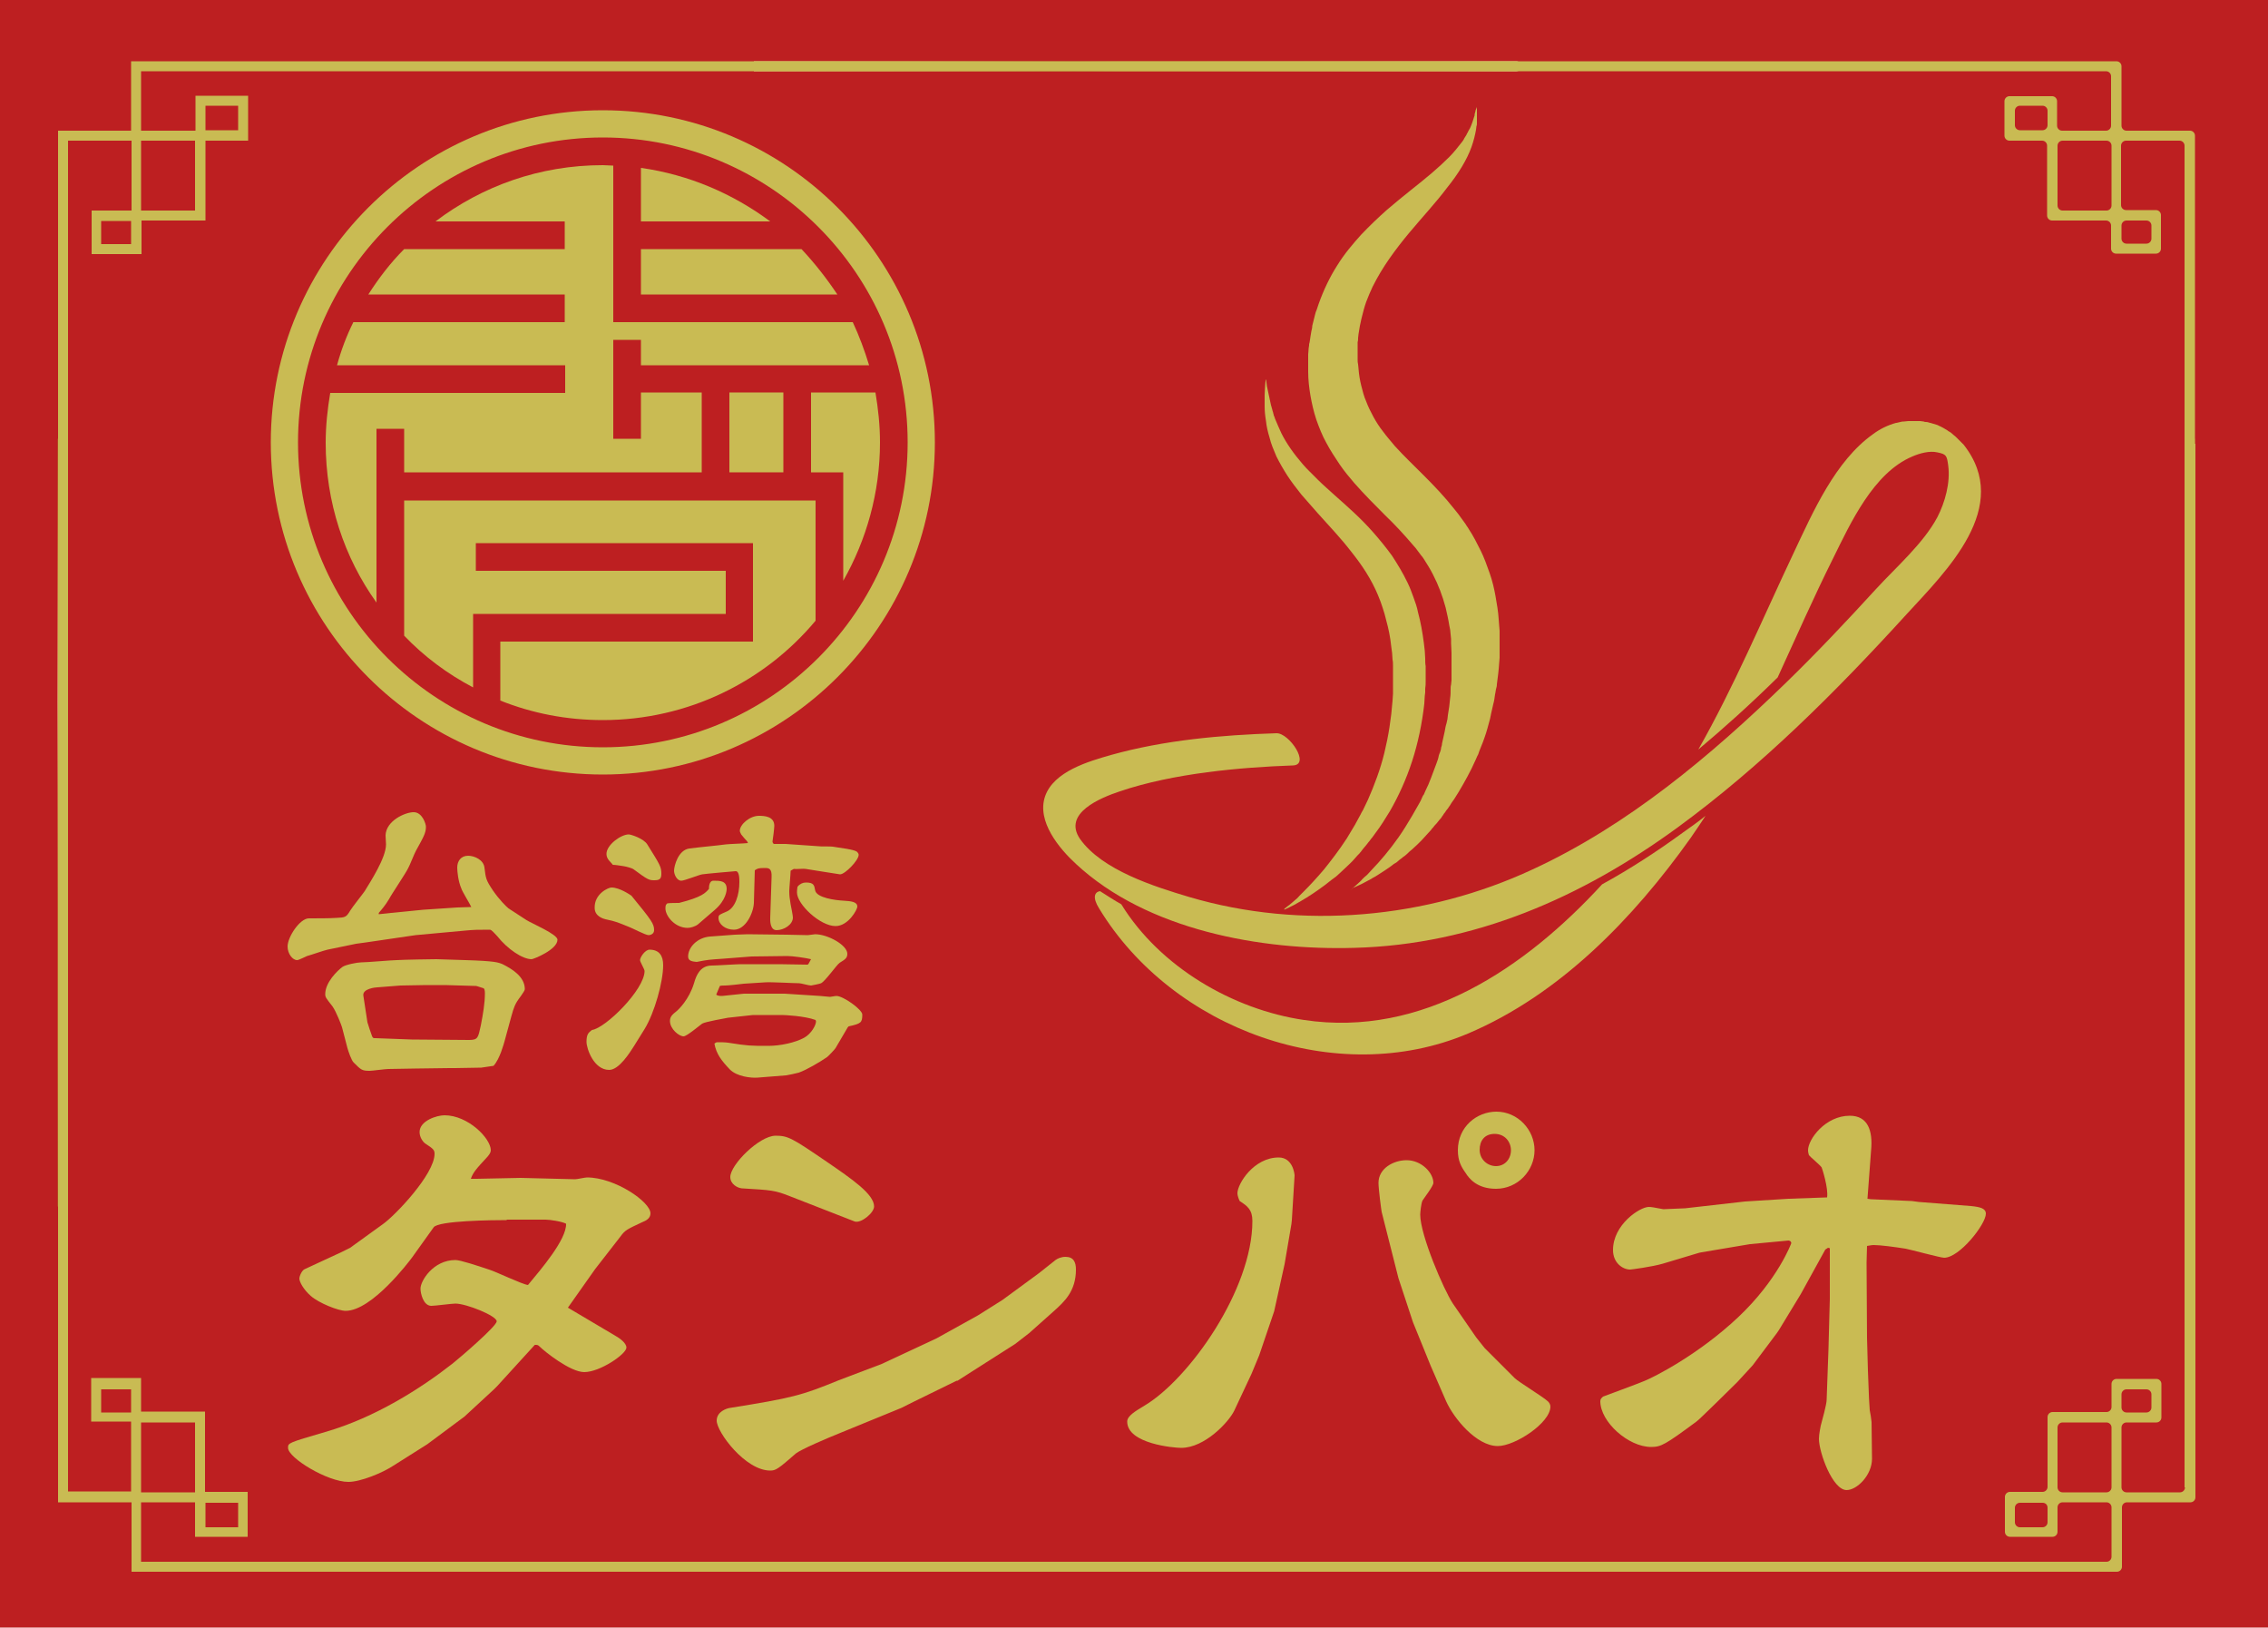<?xml version="1.0" encoding="utf-8"?>
<!-- Generator: Adobe Illustrator 22.1.0, SVG Export Plug-In . SVG Version: 6.00 Build 0)  -->
<svg version="1.1" id="レイヤー_1" xmlns="http://www.w3.org/2000/svg" xmlns:xlink="http://www.w3.org/1999/xlink" x="0px"
	 y="0px" viewBox="0 0 500 358.7" style="enable-background:new 0 0 500 358.7;" xml:space="preserve">
<style type="text/css">
	.st0{fill:#BD1F21;}
	.st1{clip-path:url(#SVGID_2_);fill:#C9BB53;}
	.st2{clip-path:url(#SVGID_4_);fill:url(#SVGID_5_);}
	.st3{clip-path:url(#SVGID_7_);fill:url(#SVGID_8_);}
	.st4{clip-path:url(#SVGID_10_);fill:url(#SVGID_11_);}
	.st5{clip-path:url(#SVGID_13_);fill:url(#SVGID_14_);}
	.st6{clip-path:url(#SVGID_16_);fill:#C9BB53;}
</style>
<rect class="st0" width="500" height="358.7"/>
<g>
	<defs>
		<rect id="SVGID_1_" width="500" height="358.7"/>
	</defs>
	<clipPath id="SVGID_2_">
		<use xlink:href="#SVGID_1_"  style="overflow:visible;"/>
	</clipPath>
	<path class="st1" d="M83.4,201.5l2.8-0.3l7.1-0.7l7.5-0.5l3.1-0.1c-0.3-0.7-2-3.4-2.2-4.1c-0.7-1.6-0.9-3.8-0.9-4.6
		c0-1.4,0.8-2.6,2.4-2.6c1.4,0,3.4,0.9,3.6,2.6c0.3,2.4,0.3,2.7,1.9,5.1c1.4,2,2.8,3.4,3.4,3.9l4,2.6c1.1,0.7,6.8,3.1,6.8,4.3
		c0,2.2-5.3,4.3-5.7,4.3c-2,0-5.3-2.2-7.6-5.1c-0.5-0.5-1.2-1.4-1.6-1.4c-2.8,0-3.4,0-5.5,0.2l-10.9,1l-10.9,1.6l-2.2,0.3l-6.3,1.3
		c-0.9,0.2-3.4,1.1-4.5,1.4c-0.3,0.1-1.8,0.9-2.2,0.9c-1,0-2.1-1.4-2.1-3c0-2.1,2.7-6.2,4.7-6.2c2,0,4.5,0,6-0.1
		c2-0.1,2.2-0.1,3.1-1.6c0.4-0.7,2.8-3.7,3.2-4.3c1.2-2,4.7-7.3,4.7-10.3c0-0.1-0.1-1.7-0.1-2c0.1-3.2,4.3-5.1,6.2-5.1
		c1.9,0,2.7,2.6,2.7,3.2c0,1.4-0.5,2.2-2.2,5.3c-0.3,0.5-1.4,3.3-1.7,3.8c-0.5,1.1-3.7,5.8-4.2,6.8c-0.9,1.5-1.7,2.4-2.3,3.1V201.5z
		 M106.1,235.3l-5.8,0.1h-1.2l-7.6,0.1l-5.9,0.1c-0.7,0-3.5,0.4-4.1,0.4c-1.7,0-1.9-0.2-3.5-1.8c-0.5-0.4-1.2-2.5-1.4-3.2l-1.2-4.6
		c-0.1-0.4-1.3-3.5-2.1-4.6c-1.4-1.8-1.6-2-1.6-2.7c0-2.6,2.7-5.2,3.8-6c0.7-0.5,3.3-1,4.1-1c1.3,0,6.8-0.5,7.9-0.5
		c1.4-0.1,8-0.2,8.7-0.2l6.4,0.2c6.6,0.2,7.2,0.5,8.2,0.9c2.2,1.1,4.9,2.8,4.9,5.5c0,0.5-1.5,2.3-1.7,2.7c-0.3,0.5-0.7,1.1-1.3,3.4
		l-1.5,5.5c-0.1,0.3-1,3.8-2.4,5.3L106.1,235.3z M103.4,229.2c2,0,2-0.5,2.6-3.2c0.5-2.6,0.9-4.9,0.9-7.1c0-0.6-0.1-1-0.3-1.1
		c-1.2-0.4-1.3-0.4-1.6-0.5l-6.9-0.2h-4.1l-5.7,0.1l-5.1,0.4c-0.4,0-3.3,0.3-3.1,1.8l0.9,5.9c0,0.1,0.9,2.8,1,3
		c0.2,0.5,0.3,0.5,0.7,0.5l8.1,0.3L103.4,229.2z"/>
	<path class="st1" d="M139.8,230.5c-0.9,1.4-3.3,5.3-5.5,5.3c-3.4,0-5-4.7-5-6.2c0-1.6,0.4-2,1.2-2.6c3-0.4,11.6-8.9,11.6-13
		c0-0.4-1-2-1-2.4c0-0.6,1.1-2.3,2.1-2.3c2.1,0,3,1.3,3,3.4c0,3.7-1.9,10.5-4.1,14.1L139.8,230.5z M134.8,195.6
		c1.8,0,4.1,1.6,4.4,1.8c4.5,5.5,5,6.2,5,7.6c0,0.9-0.9,1.1-1.2,1.1c-0.7,0-3.7-1.6-4.3-1.8c-2.5-1-2.8-1.2-5.2-1.7
		c-0.4-0.1-2.4-0.6-2.4-2.5C131,197,134.1,195.6,134.8,195.6 M133.7,188.2c0-2,3.2-4.3,4.9-4.3c0.5,0,3.3,0.9,4.1,2.2
		c2.8,4.5,3.1,4.9,3.1,6.5c0,1.2-0.5,1.4-1.6,1.4c-1.1,0-1.4-0.1-4.5-2.4c-0.4-0.3-1.6-0.6-2.2-0.7c-0.7-0.1-1.8-0.3-2.4-0.3
		C134.7,190,133.7,189.4,133.7,188.2 M153.9,203.7c-0.6,0.5-1.7,0.8-2.3,0.8c-2.8,0-4.9-2.6-4.9-4.3c0-0.7,0.1-0.8,0.4-1.1
		c0.4-0.1,2.2-0.1,2.6-0.1c5.1-1.3,5.8-2.2,6.6-3.1c0-0.4,0-1.8,1-1.8c1.4,0,2.9,0,2.9,1.8c0,0.3-0.1,2.5-2.7,4.7L153.9,203.7z
		 M178.8,211.4c-1.2-0.3-4.1-0.7-5.2-0.7l-7.9,0.1l-6.4,0.5c-2.9,0.2-3.2,0.2-5.7,0.7c-1-0.1-1.9-0.2-1.9-1.2c0-2,2-4.2,4.9-4.4
		l5.4-0.4l2.8-0.1l8.6,0.1c0.7,0,4.1,0.1,4.7,0.1c0.2,0,1.4-0.2,1.6-0.2c2.8,0,7.1,2.4,7.1,4.3c0,0.9-0.4,1.2-1.7,2
		c-0.7,0.5-3.2,4.1-4.1,4.5c-0.1,0.1-2.1,0.5-2.2,0.5c-0.5,0-2.2-0.5-2.6-0.5c-1.1,0-6.4-0.3-7.5-0.2l-4.7,0.3
		c-0.7,0.1-3.5,0.4-4.1,0.4c-0.1,0-1.1,0-1.2,0.1c-0.1,0.3-0.7,1.6-0.8,1.9c0.3,0.3,0.9,0.3,1.3,0.3l4.8-0.5h9l7.8,0.5
		c0.3,0,1.8,0.2,2.2,0.2c0.2,0,1.1-0.2,1.4-0.2c1.5,0,5.7,3,5.7,4.1c0,1.8-0.3,2-3,2.6l-0.2,0.2l-2.7,4.6c-0.1,0.2-1.6,1.8-1.9,2
		c-1.6,1.1-4.5,2.8-6.2,3.4c-0.3,0.1-2.6,0.6-2.8,0.6l-6.3,0.5c-1.4,0.1-4.5-0.2-6.1-1.8c-1.8-1.9-3-3.4-3.4-5.7
		c0.4-0.3,0.5-0.3,0.7-0.3c0.7,0,1.6,0,2.3,0.1c4.4,0.7,4.9,0.7,8.9,0.7c2.6,0,5.9-0.7,7.9-1.8c1.6-0.9,2.6-2.8,2.6-3.6
		c0-0.1-0.1-0.2-0.1-0.3c-2.4-0.9-6.8-1.1-7.4-1.1H166l-5.5,0.6c-0.5,0.1-5.1,0.9-5.7,1.3c-0.7,0.5-3.4,2.8-4.1,2.8
		c-1,0-3-1.6-3-3.4c0-0.9,0.5-1.4,1.4-2.1c0.5-0.4,2.8-2.6,3.9-6.2c0.5-1.8,1.4-3.9,3.9-3.9c1,0,5.5-0.3,6.4-0.3h8.5l6.2,0.1
		l0.2-0.1L178.8,211.4z M164.7,185.4c-0.2-0.2-1.1-1.2-1.3-1.5c-0.1-0.3-0.3-0.5-0.3-0.8c0-1.4,2.2-3.3,4.2-3.3
		c1.2,0,3.4,0.1,3.4,2.2c0,0.5-0.3,3-0.4,3.5l0.1,0.3l0.2,0.2h2.6l7.2,0.5c0.5,0.1,2.7,0,3.2,0.1c1.8,0.3,4.6,0.6,5.3,1.1
		c0.3,0.3,0.4,0.5,0.4,0.7c0,1.2-3,4.3-4.1,4.3c-1.2-0.2-2.5-0.4-3.2-0.5l-4.4-0.7c-0.4-0.1-2.2,0.1-2.6,0l-0.7,0.4
		c0,0.7-0.3,3.9-0.3,4.5c0,0.9,0.1,1.8,0.3,2.9c0.1,0.5,0.5,2.5,0.5,2.9c0,1.6-2,2.8-3.6,2.8c-1.5,0-1.4-2.3-1.4-2.6l0.3-9.1
		c0.1-2-0.7-2-1.5-2c-1.4,0-1.6,0.1-2.2,0.5l-0.2,7.2c-0.1,2.2-1.8,5.9-4.4,5.9c-1.9,0-3.4-1.2-3.4-2.6c0-0.7,0.2-0.7,1.8-1.4
		c1.9-0.8,2.8-3.7,2.8-6.5c0-0.7,0-2.4-0.8-2.4c-0.2,0-6.9,0.6-7.4,0.7c-0.7,0.1-3.9,1.4-4.6,1.4c-1,0-1.6-1.4-1.6-2.2
		c0-1,0.9-4.6,3.4-4.9c2.2-0.3,5.8-0.6,8-0.9c0.7-0.1,4.2-0.2,4.9-0.3L164.7,185.4z M176,195.2c0.5-0.4,0.9-0.7,1.7-0.7
		c1.8,0,1.8,0.7,2,1.7c0.3,1.7,4.5,2.2,6.2,2.3c1.6,0.1,3.1,0.2,3.1,1.3c0,0.7-2,4.3-4.8,4.3c-3.4,0-8.5-4.8-8.5-7.4
		c0-0.2,0-0.5,0.1-1.2L176,195.2z"/>
	<path class="st1" d="M111.7,268.9c-2.9,0-15.1,0.1-16.1,1.6l-4.8,6.7c-0.6,0.8-8.8,11.7-14.6,11.7c-1.6,0-5.9-1.7-7.7-3.3
		c-1.6-1.4-2.5-3.1-2.5-3.8c0-0.6,0.6-1.9,1.2-2.1l8.2-3.8l1.8-0.9l7.2-5.2c2.7-1.9,11.4-11,11.4-15.5c0-0.8-0.2-1.1-2.1-2.3
		c-0.4-0.3-1.2-1.3-1.2-2.5c0-2.5,3.8-3.7,5.5-3.7c5.2,0,10.2,5.1,10.2,7.7c0,0.5-0.3,0.9-0.7,1.4c-2.6,2.8-3.2,3.5-3.7,4.9h1.3
		l9.7-0.2l12,0.3c0.4,0,2.2-0.4,2.6-0.4c6.2,0,14,5.4,14,7.9c0,1.1-0.9,1.6-1.9,2c-3.2,1.5-3.7,1.7-4.7,3.1l-5.6,7.2l-6,8.5
		l10.3,6.1c1.1,0.6,2.6,1.7,2.6,2.7c0,1.4-5.8,5.4-9.3,5.4c-3.1,0-8.8-4.6-9.8-5.6c-0.4-0.4-0.5-0.4-1.1-0.4l-8.3,9.1l-0.7,0.7
		l-6.5,6l-8.2,6.1l-7.6,4.8c-2.3,1.5-7.1,3.5-9.8,3.5c-4.6,0-13.3-5.3-13.3-7.5c0-1.1,0-1.1,8.2-3.5c11.1-3.2,21.2-9.7,28.1-15.1
		c1.5-1.2,9.7-8.2,9.7-9.3c0-1.2-6.7-3.9-9.1-3.9c-0.8,0-4.5,0.5-5.3,0.5c-1.8,0-2.4-2.8-2.4-3.8c0-1.7,2.8-6.3,7.7-6.3
		c1.1,0,5,1.3,7.4,2.1c1.4,0.4,7.4,3.3,8.6,3.4c2.9-3.5,8.5-10,8.4-13.5c-0.9-0.5-3.6-0.9-4.5-0.9H111.7z"/>
	<path class="st1" d="M194.4,300.6l12-5.6l9.2-5.1l5.4-3.4l7.5-5.5c0.1,0,3.9-3.1,4.2-3.3c0.4-0.3,1.2-0.7,2.2-0.7
		c1.8,0,2.3,1.2,2.3,2.8c0,4.8-2.6,7.1-4.8,9.1l-5.5,4.9l-3.1,2.4l-9.1,5.8l-3.6,2.3h-0.2l-9.4,4.6l-2.8,1.4l-13.2,5.4
		c-3.5,1.4-8.8,3.7-10,4.6c-4,3.5-4.5,3.8-5.7,3.8c-5.5,0-11.8-8.5-11.8-11c0-2,2.2-2.7,2.9-2.8c13.7-2.2,15.7-2.7,24-6.1
		L194.4,300.6z M174.3,263.7c-3.5-1.4-4.2-1.4-10.8-1.8c-0.9-0.1-2.5-0.9-2.5-2.5c0-2.7,6.4-9.1,10-9.1c2.7,0,3.6,0.5,11.2,5.7
		c5.7,3.9,10.5,7.2,10.5,9.9c0,1.4-2.9,3.8-4.3,3.3L174.3,263.7z"/>
	<path class="st1" d="M284.8,268.9l-0.1,0.9l-1.5,8.8l-2.3,10.4l-3.3,9.7l-1.7,4.1l-3.8,8.1c-1.2,2.5-6.5,8.2-11.7,8.2
		c-1.6,0-11.9-0.9-11.9-5.8c0-1.3,2-2.4,3.8-3.5c9.9-5.9,23.8-25.6,23.8-40.7c0-2.5-1.1-3.3-2.8-4.4c-0.2-0.4-0.5-1.2-0.5-1.7
		c0-2.1,3.6-7.9,9.1-7.9c3.1,0,3.5,3.6,3.5,4L284.8,268.9z M327.3,297.1l6.6,6.6c0.9,0.9,6.4,4.2,7.4,5.2c0.2,0.2,0.5,0.6,0.5,1.1
		c0,3.6-7.8,8.7-11.6,8.7c-4.7,0-9.7-6.1-11.4-9.9l-3.4-7.8l-3.9-9.6l-3.2-9.7l-3.7-14.6c-0.1-0.5-0.7-5.1-0.7-6.4
		c0-3.2,3.3-5,6.2-5c3.3,0,5.9,2.8,5.9,5c0,0.7-2.1,3.4-2.4,3.9c-0.3,0.6-0.5,2.6-0.5,3.1c0,4.5,5.2,16.6,7.2,19.6l5.1,7.4
		L327.3,297.1z M321.4,253.5c0-5.2,4.2-8.5,8.5-8.5c4.7,0,8.4,4,8.4,8.5c0,4.5-3.7,8.5-8.5,8.5c-4.1,0-5.9-2.2-6.7-3.5
		C322.1,257.1,321.4,255.8,321.4,253.5 M333.1,253.5c0-1.8-1.3-3.6-3.6-3.6c-2.2,0-3.3,1.5-3.3,3.5c0,2.1,1.7,3.6,3.6,3.6
		C331.8,257,333.1,255.4,333.1,253.5"/>
	<path class="st1" d="M385.8,274.2l-10.7,1.8l-0.5,0.1l-8,2.4c-2.4,0.7-7,1.3-7.2,1.3c-1.7,0-3.8-1.5-3.8-4.3c0-5.6,5.9-9.5,7.9-9.5
		c0.5,0,1.1,0.1,3.2,0.5l4.8-0.2l13.2-1.5l9.6-0.6l8.5-0.3c0.3-2.1-1.1-6.4-1.2-6.6c-0.3-0.5-2.5-2.3-2.8-2.7
		c-0.1-0.3-0.2-0.7-0.2-1.1c0-2.4,3.8-7.6,9.2-7.6c4,0,5.1,3.3,4.7,7.6l-0.8,10.7l0.7,0.1l9.1,0.4l1.5,0.2l11.5,0.9
		c2,0.2,3.3,0.5,3.3,1.7c0,2.3-5.8,9.7-9.2,9.7c-0.8,0-7.4-1.8-8.5-2c-2.5-0.4-5.6-0.8-7-0.8c-0.2,0-0.5,0-1.5,0.2l-0.1,3.7
		l0.1,16.5l0.2,7.3c0.2,5.7,0.3,7.6,0.4,8.7c0.1,0.4,0.4,2.3,0.4,2.6l0.1,8.1c0,3.6-3.3,6.9-5.6,6.9c-3.1,0-6.1-8.3-6.1-11.3
		c0-1.1,0.4-2.8,0.4-2.9c0.3-1.1,1.3-4.7,1.3-5.7l0.4-11.1l0.3-11.1v-11.2l-0.4-0.1l-0.6,0.4l-5.4,9.8l-4.8,7.9l-0.4,0.6l-5.4,7.2
		l-3.4,3.7c-0.9,0.9-8.6,8.5-9,8.7c-6.9,5.1-7.8,5.6-10,5.6c-5,0-11.2-5.5-11.2-10.1c0-0.5,0.3-0.7,0.6-1c0.5-0.2,7.6-2.8,9-3.4
		c2.3-0.9,12.1-5.9,20.8-14.1c8.8-8.3,11.7-16.3,11.7-16.3c0-0.5-0.5-0.6-0.6-0.6L385.8,274.2z"/>
</g>
<g>
	<defs>
		<path id="SVGID_3_" d="M166.2,13.5v2.2h168.1c0.6,0,1.1-0.5,1.1-1.1v0c0-0.6-0.5-1.1-1.1-1.1H166.2z"/>
	</defs>
	<clipPath id="SVGID_4_">
		<use xlink:href="#SVGID_3_"  style="overflow:visible;"/>
	</clipPath>
	
		<linearGradient id="SVGID_5_" gradientUnits="userSpaceOnUse" x1="-401.663" y1="647.665" x2="-401.28" y2="647.665" gradientTransform="matrix(441.38 0 0 441.38 177452.094 -285851.406)">
		<stop  offset="0" style="stop-color:#F2E191"/>
		<stop  offset="1.815449e-02" style="stop-color:#EFDC8B"/>
		<stop  offset="0.188" style="stop-color:#D9AE5A"/>
		<stop  offset="0.331" style="stop-color:#BC7E34"/>
		<stop  offset="0.413" style="stop-color:#AF6722"/>
		<stop  offset="0.475" style="stop-color:#C78935"/>
		<stop  offset="0.56" style="stop-color:#C78935"/>
		<stop  offset="0.754" style="stop-color:#D9AE5A"/>
		<stop  offset="1" style="stop-color:#F7E99B"/>
	</linearGradient>
	<rect x="166.2" y="13.5" class="st2" width="169.2" height="2.2"/>
</g>
<g>
	<defs>
		<rect id="SVGID_6_" x="12.7" y="96.7" width="2.2" height="169.2"/>
	</defs>
	<clipPath id="SVGID_7_">
		<use xlink:href="#SVGID_6_"  style="overflow:visible;"/>
	</clipPath>
	
		<linearGradient id="SVGID_8_" gradientUnits="userSpaceOnUse" x1="-401.667" y1="646.204" x2="-401.284" y2="646.204" gradientTransform="matrix(0 441.38 -441.38 0 285235.219 177384.531)">
		<stop  offset="0" style="stop-color:#AF6722"/>
		<stop  offset="0.112" style="stop-color:#C78935"/>
		<stop  offset="0.214" style="stop-color:#DAB05E"/>
		<stop  offset="0.349" style="stop-color:#F7E99B"/>
		<stop  offset="0.358" style="stop-color:#F5E496"/>
		<stop  offset="0.463" style="stop-color:#D9AE5A"/>
		<stop  offset="0.625" style="stop-color:#C78935"/>
		<stop  offset="0.816" style="stop-color:#C78935"/>
		<stop  offset="1" style="stop-color:#AF6722"/>
	</linearGradient>
	<rect x="12.7" y="96.7" class="st3" width="2.2" height="169.2"/>
</g>
<g>
	<defs>
		<rect id="SVGID_9_" x="481.7" y="96.7" width="2.2" height="169.2"/>
	</defs>
	<clipPath id="SVGID_10_">
		<use xlink:href="#SVGID_9_"  style="overflow:visible;"/>
	</clipPath>
	
		<linearGradient id="SVGID_11_" gradientUnits="userSpaceOnUse" x1="-401.667" y1="647.912" x2="-401.284" y2="647.912" gradientTransform="matrix(0 441.38 -441.38 0 286458.219 177384.531)">
		<stop  offset="0" style="stop-color:#AF6722"/>
		<stop  offset="0.112" style="stop-color:#C78935"/>
		<stop  offset="0.214" style="stop-color:#DAB05E"/>
		<stop  offset="0.349" style="stop-color:#F7E99B"/>
		<stop  offset="0.358" style="stop-color:#F5E496"/>
		<stop  offset="0.463" style="stop-color:#D9AE5A"/>
		<stop  offset="0.625" style="stop-color:#C78935"/>
		<stop  offset="0.816" style="stop-color:#C78935"/>
		<stop  offset="1" style="stop-color:#AF6722"/>
	</linearGradient>
	<rect x="481.7" y="96.7" class="st4" width="2.2" height="169.2"/>
</g>
<g>
	<defs>
		<path id="SVGID_12_" d="M166.2,344.2v2.2h168.1c0.6,0,1.1-0.5,1.1-1.1c0-0.6-0.5-1.1-1.1-1.1H166.2z"/>
	</defs>
	<clipPath id="SVGID_13_">
		<use xlink:href="#SVGID_12_"  style="overflow:visible;"/>
	</clipPath>
	
		<linearGradient id="SVGID_14_" gradientUnits="userSpaceOnUse" x1="-401.663" y1="646.46" x2="-401.28" y2="646.46" gradientTransform="matrix(441.38 0 0 441.38 177452.094 -284988.781)">
		<stop  offset="0" style="stop-color:#F2E191"/>
		<stop  offset="1.815449e-02" style="stop-color:#EFDC8B"/>
		<stop  offset="0.188" style="stop-color:#D9AE5A"/>
		<stop  offset="0.331" style="stop-color:#BC7E34"/>
		<stop  offset="0.413" style="stop-color:#AF6722"/>
		<stop  offset="0.475" style="stop-color:#C78935"/>
		<stop  offset="0.56" style="stop-color:#C78935"/>
		<stop  offset="0.754" style="stop-color:#D9AE5A"/>
		<stop  offset="1" style="stop-color:#F7E99B"/>
	</linearGradient>
	<rect x="166.2" y="344.2" class="st5" width="169.2" height="2.2"/>
</g>
<g>
	<defs>
		<rect id="SVGID_15_" width="500" height="358.7"/>
	</defs>
	<clipPath id="SVGID_16_">
		<use xlink:href="#SVGID_15_"  style="overflow:visible;"/>
	</clipPath>
	<path class="st6" d="M483.9,97.8c0-0.1,0-0.2,0-0.3c0-0.1,0-0.1,0-0.2V29.9c0-0.6-0.5-1.1-1.1-1.1h-14c-0.6,0-1.1-0.5-1.1-1.1V14.6
		c0-0.6-0.5-1.1-1.1-1.1H334.7c-0.1,0-0.1,0-0.2,0c-0.1,0-0.1,0-0.2,0H166.4v0H28.9v15.3H12.8v67.9h0v169.2h0v65.2h16.2v15.3h137.2
		h0.3h167.9c0.1,0,0.1,0,0.2,0c0.1,0,0.1,0,0.2,0h131.9c0.6,0,1.1-0.5,1.1-1.1v-13.1c0-0.6,0.5-1.1,1.1-1.1h14
		c0.6,0,1.1-0.5,1.1-1.1v-65c0-0.1,0-0.2,0-0.3V97.8z M467.7,49.7c0-0.6,0.5-1.1,1.1-1.1h4.4c0.6,0,1.1,0.5,1.1,1.1v2.9
		c0,0.6-0.5,1.1-1.1,1.1h-4.4c-0.6,0-1.1-0.5-1.1-1.1V49.7z M31.1,31h11.9v15.4H31.1V31z M28.9,53.8h-6.6v-5.1h6.6V53.8z
		 M28.9,311.3h-6.6v-5.1h6.6V311.3z M465.5,327.8c0,0.6-0.5,1.1-1.1,1.1h-9.7c-0.6,0-1.1-0.5-1.1-1.1v-13.2c0-0.6,0.5-1.1,1.1-1.1
		h9.7c0.6,0,1.1,0.5,1.1,1.1V327.8z M481.7,327.8c0,0.6-0.5,1.1-1.1,1.1h-11.8c-0.6,0-1.1-0.5-1.1-1.1v-13.2c0-0.6,0.5-1.1,1.1-1.1
		h6.6c0.6,0,1.1-0.5,1.1-1.1V305c0-0.6-0.5-1.1-1.1-1.1h-8.8c-0.6,0-1.1,0.5-1.1,1.1v5.1c0,0.6-0.5,1.1-1.1,1.1h-11.9
		c-0.6,0-1.1,0.5-1.1,1.1v15.4c0,0.6-0.5,1.1-1.1,1.1h-7.2c-0.6,0-1.1,0.5-1.1,1.1v7.7c0,0.6,0.5,1.1,1.1,1.1h9.4
		c0.6,0,1.1-0.5,1.1-1.1v-5.4c0-0.6,0.5-1.1,1.1-1.1h9.7c0.6,0,1.1,0.5,1.1,1.1v10.9c0,0.6-0.5,1.1-1.1,1.1H334.7
		c-0.1,0-0.1,0-0.2,0c-0.1,0-0.1,0-0.2,0H166.4h-0.3h-135v-13.1h11.9v7.6h11.6v-9.9h-9.4v-17.7H31.1v-7.4h-11v9.6h8.8v15.4H15v-67.4
		h0V98.4h0V31h14v15.4h-8.8V56h11v-7.4h14.1V31h9.4v-9.9H43.1v7.7H31.1V15.7h135v0h168.1c0.1,0,0.1,0,0.2,0c0.1,0,0.1,0,0.2,0h129.7
		c0.6,0,1.1,0.5,1.1,1.1v10.9c0,0.6-0.5,1.1-1.1,1.1h-9.7c-0.6,0-1.1-0.5-1.1-1.1v-5.4c0-0.6-0.5-1.1-1.1-1.1h-9.4
		c-0.6,0-1.1,0.5-1.1,1.1v7.6c0,0.6,0.5,1.1,1.1,1.1h7.2c0.6,0,1.1,0.5,1.1,1.1v15.4c0,0.6,0.5,1.1,1.1,1.1h11.9
		c0.6,0,1.1,0.5,1.1,1.1v5.1c0,0.6,0.5,1.1,1.1,1.1h8.8c0.6,0,1.1-0.5,1.1-1.1v-7.4c0-0.6-0.5-1.1-1.1-1.1h-6.6
		c-0.6,0-1.1-0.5-1.1-1.1V32.1c0-0.6,0.5-1.1,1.1-1.1h11.8c0.6,0,1.1,0.5,1.1,1.1v65.2c0,0.1,0,0.2,0,0.3c0,0.1,0,0.1,0,0.2v164.6
		c0,0.1,0,0.2,0,0.3V327.8z M467.7,310.2v-2.9c0-0.6,0.5-1.1,1.1-1.1h4.4c0.6,0,1.1,0.5,1.1,1.1v2.9c0,0.6-0.5,1.1-1.1,1.1h-4.4
		C468.2,311.3,467.7,310.8,467.7,310.2 M451.4,332.3v3.2c0,0.6-0.5,1.1-1.1,1.1h-5c-0.6,0-1.1-0.5-1.1-1.1v-3.2
		c0-0.6,0.5-1.1,1.1-1.1h5C450.9,331.2,451.4,331.6,451.4,332.3 M31.1,313.5h11.9v15.4H31.1V313.5z M45.3,331.2h7.2v5.4h-7.2V331.2z
		 M45.3,23.3h7.2v5.4h-7.2V23.3z M465.5,32.1v13.2c0,0.6-0.5,1.1-1.1,1.1h-9.7c-0.6,0-1.1-0.5-1.1-1.1V32.1c0-0.6,0.5-1.1,1.1-1.1
		h9.7C465,31,465.5,31.5,465.5,32.1 M451.4,24.4v3.2c0,0.6-0.5,1.1-1.1,1.1h-5c-0.6,0-1.1-0.5-1.1-1.1v-3.2c0-0.6,0.5-1.1,1.1-1.1h5
		C450.9,23.3,451.4,23.8,451.4,24.4"/>
	<path class="st6" d="M432.9,98c-0.1-0.1-0.2-0.2-0.3-0.3h0c0,0-0.1-0.1-0.1-0.1c-0.3-0.3-0.6-0.6-0.9-0.9c0,0-0.1-0.1-0.1-0.1
		c-0.3-0.3-0.6-0.6-0.9-0.8c0,0-0.1-0.1-0.1-0.1c-0.3-0.3-0.6-0.5-1-0.7c0,0-0.1-0.1-0.1-0.1c-0.3-0.2-0.7-0.4-1-0.6
		c-0.1,0-0.1-0.1-0.2-0.1c-0.3-0.2-0.7-0.3-1-0.5c-0.1,0-0.2-0.1-0.3-0.1c-0.3-0.1-0.6-0.2-1-0.3c-0.1,0-0.2-0.1-0.4-0.1
		c-0.3-0.1-0.6-0.2-0.9-0.2c-0.2,0-0.3,0-0.5-0.1c-0.3,0-0.5-0.1-0.8-0.1c-0.2,0-0.4,0-0.6,0c-0.2,0-0.5,0-0.7,0c-0.3,0-0.5,0-0.8,0
		c-0.2,0-0.3,0-0.5,0c-0.3,0-0.7,0.1-1,0.1c-0.1,0-0.2,0-0.3,0c-0.4,0.1-0.8,0.2-1.3,0.3c0,0,0,0-0.1,0c-1.8,0.5-3.5,1.3-5.1,2.5
		c-8.3,5.9-13.2,17.1-17.4,26c-7,14.8-13.2,29.6-21.1,43.5c5.6-4.7,11.4-9.9,17.5-15.9c4-8.7,7.9-17.6,12.2-26.2h0
		c3.8-7.7,8.9-18.9,17.5-22.5c1.6-0.7,3.8-1.3,5.5-0.9c2,0.4,2.1,0.7,2.4,2.9c0.5,3.8-0.7,8.1-2.4,11.4c-3.1,5.8-9.1,11-13.5,15.8
		c-6.5,7.1-13.1,14.1-20,20.8c-16.5,16-34.7,31.3-55.7,41c-23.4,10.9-50.9,13.4-75.7,6.1c-7.7-2.3-19.2-5.9-24.1-12.8
		c-3.9-5.7,4.6-9.1,8.8-10.5c11.8-4,26.7-5.3,38.1-5.7c4-0.1-0.8-7.2-3.6-7.1c-12.2,0.4-24.7,1.5-36.5,4.8
		c-4.9,1.4-12.6,3.6-14.5,9.1c-1.9,5.5,3.1,11.5,6.8,14.9c15.7,14.6,40.8,19.1,61.4,18.5c26.4-0.7,50.1-11.1,71.2-26.5
		c18.6-13.6,35-30,50.5-47C429.1,125.8,443.7,111.7,432.9,98"/>
	<path class="st6" d="M353.2,194.9c-17,18.5-39.6,33.8-65.7,29.9c-15.7-2.3-31.8-11.7-40.3-25.5c-1.6-0.9-3.1-1.9-4.7-2.9
		c-1.2,0.2-1.7,1.4-0.2,3.8c16.2,26.7,52.4,39.8,81.3,27.6c20.3-8.6,36.5-25.4,49.1-43.1c1.1-1.6,2.2-3.2,3.3-4.9
		c-1.6,1.3-3.3,2.5-5,3.7C365.1,187.8,359.2,191.6,353.2,194.9"/>
	<path class="st6" d="M297.7,196.2c0,0,0.6-0.5,1.7-1.5c0.3-0.3,0.6-0.5,0.9-0.9c0.3-0.3,0.7-0.7,1.1-1c0.7-0.8,1.6-1.7,2.5-2.7
		c0.9-1,1.9-2.2,2.9-3.5c1-1.3,2-2.7,3-4.3c1-1.6,2-3.3,3-5.1c0.3-0.5,0.5-0.9,0.7-1.4c0.1-0.2,0.2-0.5,0.4-0.7
		c0.1-0.2,0.2-0.5,0.3-0.7c0.2-0.5,0.5-1,0.7-1.5c0.2-0.5,0.4-1,0.6-1.5c0.1-0.3,0.2-0.5,0.3-0.8c0.1-0.3,0.2-0.5,0.3-0.8
		c0.1-0.3,0.2-0.5,0.3-0.8c0.1-0.3,0.2-0.5,0.3-0.8c0.2-0.5,0.4-1.1,0.5-1.7c0.1-0.3,0.2-0.6,0.3-0.8c0.1-0.3,0.2-0.6,0.2-0.9
		c0.1-0.3,0.2-0.6,0.2-0.9c0.1-0.3,0.1-0.6,0.2-0.9c0.1-0.6,0.3-1.2,0.4-1.8c0.1-0.6,0.2-1.2,0.4-1.8c0.1-0.3,0.1-0.6,0.2-0.9
		c0-0.3,0.1-0.6,0.1-0.9c0.1-0.6,0.2-1.2,0.3-1.9c0.1-0.6,0.1-1.3,0.2-1.9c0.1-0.6,0.1-1.3,0.1-1.9c0-0.3,0-0.7,0.1-1
		c0-0.3,0.1-0.7,0.1-1c0-0.7,0-1.3,0-2c0-0.7,0-1.3,0-2c0-0.3,0-0.7,0-1l0-0.5l0-0.3c0-0.1,0,0,0,0l0-0.1l0-0.1
		c0-0.7-0.1-1.5-0.1-2.1l0-0.5c0-0.2,0-0.3,0-0.5c0-0.3-0.1-0.7-0.1-1c0-0.3-0.1-0.7-0.1-1l-0.1-0.5c0-0.2-0.1-0.3-0.1-0.5
		c-0.2-1.3-0.5-2.6-0.8-3.9c-0.7-2.6-1.6-5-2.8-7.3c-0.6-1.2-1.3-2.3-2-3.4c-0.2-0.3-0.4-0.6-0.6-0.8c-0.2-0.3-0.4-0.5-0.6-0.8
		l-0.6-0.8l-0.7-0.8c-1.8-2.1-3.8-4.3-6-6.4c-2.2-2.2-4.5-4.5-6.8-7.1c-1.1-1.3-2.3-2.7-3.3-4.2c-1-1.5-2-3-2.9-4.7
		c-0.9-1.6-1.6-3.4-2.2-5.1c-0.6-1.8-1-3.6-1.3-5.3c-0.3-1.8-0.5-3.5-0.5-5.3c0-0.4,0-0.9,0-1.3c0-0.4,0-0.9,0-1.3l0-0.2l0-0.1
		l0-0.3l0-0.6c0-0.3,0.1-0.8,0.1-1.3l0.1-0.7c0-0.2,0-0.4,0.1-0.6c0.1-0.4,0.1-0.8,0.2-1.3c0.1-0.4,0.1-0.8,0.2-1.2
		c0.1-0.4,0.2-0.8,0.2-1.2c0.2-0.8,0.4-1.6,0.6-2.4c0.1-0.4,0.2-0.8,0.4-1.2l0.2-0.6l0.2-0.6c1.1-3.1,2.5-6,4.1-8.5
		c1.6-2.6,3.5-4.8,5.3-6.8c1.9-2,3.8-3.8,5.6-5.4c3.7-3.2,7.2-5.8,10-8.2c1.4-1.2,2.7-2.4,3.8-3.5c1.1-1.1,2-2.3,2.8-3.3
		c0.2-0.3,0.4-0.5,0.5-0.8c0.2-0.3,0.3-0.5,0.5-0.8c0.1-0.3,0.3-0.5,0.4-0.8c0.1-0.2,0.3-0.5,0.4-0.7c0.4-0.9,0.7-1.8,0.9-2.5
		c0.1-0.2,0.1-0.3,0.1-0.5c0-0.2,0.1-0.3,0.1-0.4c0-0.1,0.1-0.3,0.1-0.4c0-0.1,0-0.2,0.1-0.3c0.1-0.4,0.1-0.6,0.1-0.6s0,0.2,0.1,0.6
		c0,0.1,0,0.2,0,0.3c0,0.1,0,0.3,0,0.4c0,0.1,0,0.3,0,0.5c0,0.2,0,0.3,0,0.5c0,0.4,0,0.8,0,1.3c0,0.2,0,0.5-0.1,0.7
		c0,0.3-0.1,0.5-0.1,0.8c-0.2,1.1-0.5,2.4-1,3.8c-1,2.8-2.9,5.9-5.4,9c-2.4,3.2-5.4,6.4-8.4,10c-1.5,1.8-2.9,3.6-4.3,5.6
		c-1.4,2-2.6,4-3.7,6.2c-0.5,1.1-1,2.2-1.4,3.3c-0.4,1.1-0.7,2.3-1,3.5l-0.1,0.4l-0.1,0.5c-0.1,0.3-0.1,0.6-0.2,0.9
		c-0.1,0.6-0.2,1.2-0.3,1.8c0,0.3-0.1,0.6-0.1,0.9c0,0.3,0,0.6-0.1,0.9c0,0.3,0,0.6,0,0.9c0,0.2,0,0.3,0,0.5v0.4c0,0.3,0,0.6,0,1
		l0,0.6l0,0.3l0,0.1c0,0,0-0.1,0,0l0,0.1c0,0.3,0,0.6,0.1,1c0,0.3,0.1,0.6,0.1,1c0.1,1.3,0.3,2.5,0.6,3.7c0.3,1.2,0.6,2.4,1.1,3.5
		c0.4,1.1,1,2.3,1.6,3.4c0.6,1.1,1.3,2.2,2.1,3.2c0.8,1.1,1.7,2.1,2.6,3.2c1.9,2.1,4.1,4.2,6.4,6.5c2.3,2.3,4.6,4.7,6.8,7.5l0.8,1
		l0.8,1.1c0.3,0.4,0.5,0.7,0.8,1.1c0.2,0.4,0.5,0.7,0.7,1.1c1,1.5,1.8,3.1,2.6,4.7c0.8,1.6,1.4,3.3,2,5c0.6,1.7,1,3.4,1.3,5.1
		c0.3,1.7,0.6,3.4,0.7,5.1c0,0.4,0.1,0.8,0.1,1.3c0,0.4,0.1,0.8,0.1,1.2c0,0.4,0,0.8,0,1.2c0,0.2,0,0.4,0,0.6l0,0.6
		c0,0.9,0,1.6,0,2.3l0,0.4l0,0.3l0,0.6c0,0.4-0.1,0.8-0.1,1.2c-0.1,1.6-0.3,3.1-0.5,4.6c0,0.4-0.1,0.8-0.2,1.1
		c-0.1,0.4-0.1,0.8-0.2,1.1c-0.1,0.8-0.2,1.5-0.4,2.2c-0.2,0.7-0.3,1.5-0.5,2.2c0,0.2-0.1,0.4-0.1,0.5l-0.1,0.5
		c-0.1,0.4-0.2,0.7-0.3,1.1c-0.1,0.4-0.2,0.7-0.3,1.1c-0.1,0.3-0.2,0.7-0.3,1c-0.2,0.7-0.5,1.4-0.7,2c-0.3,0.7-0.5,1.3-0.8,2
		c-0.1,0.3-0.2,0.7-0.4,1c-0.1,0.3-0.3,0.6-0.4,0.9c-1.1,2.5-2.4,4.8-3.7,7c-0.3,0.5-0.7,1.1-1,1.6c-0.4,0.5-0.7,1-1,1.5
		c-0.2,0.2-0.3,0.5-0.5,0.7c-0.2,0.2-0.4,0.5-0.5,0.7c-0.2,0.2-0.4,0.5-0.5,0.7c-0.2,0.2-0.3,0.5-0.5,0.7c-0.4,0.4-0.7,0.9-1.1,1.3
		c-0.2,0.2-0.4,0.4-0.5,0.6c-0.2,0.2-0.4,0.4-0.5,0.6c-0.7,0.8-1.4,1.5-2.1,2.3c-0.7,0.7-1.4,1.4-2.1,2c-0.4,0.3-0.7,0.6-1,0.9
		c-0.3,0.3-0.7,0.6-1,0.8c-0.3,0.3-0.7,0.5-1,0.8c-0.3,0.3-0.6,0.5-1,0.7c-0.6,0.5-1.2,0.9-1.8,1.3c-0.6,0.4-1.2,0.8-1.7,1.1
		c-0.3,0.2-0.5,0.3-0.8,0.5c-0.3,0.1-0.5,0.3-0.7,0.4c-1,0.5-1.8,1-2.5,1.3c-0.7,0.3-1.2,0.6-1.6,0.7
		C297.9,196.1,297.7,196.2,297.7,196.2"/>
	<path class="st6" d="M283.1,200.3c0,0,0.1-0.1,0.3-0.2c0.2-0.2,0.5-0.4,0.9-0.7c0.4-0.3,0.8-0.7,1.4-1.2c0.3-0.2,0.5-0.5,0.8-0.8
		c0.3-0.3,0.6-0.6,0.9-0.9c1.3-1.3,2.8-2.9,4.5-4.9c1.6-2,3.3-4.2,5-6.8c0.4-0.7,0.8-1.3,1.2-2c0.2-0.3,0.4-0.7,0.6-1
		c0.2-0.4,0.4-0.7,0.6-1.1c0.2-0.4,0.4-0.7,0.6-1.1c0.2-0.4,0.4-0.8,0.6-1.1c0.4-0.8,0.7-1.5,1.1-2.3c1.4-3.2,2.7-6.6,3.6-10.3
		c0.9-3.7,1.5-7.5,1.8-11.5c0-0.5,0.1-1,0.1-1.5l0-0.7l0-0.4c0-0.1,0-0.3,0-0.4c0-1,0-2,0-3c0-0.5,0-1.1,0-1.6c0-0.5,0-1-0.1-1.4
		l-0.1-1.5l-0.2-1.5c-0.2-2-0.6-3.9-1.1-5.7c-0.2-0.9-0.5-1.9-0.8-2.8c-0.3-0.9-0.6-1.8-1-2.7c-0.7-1.7-1.6-3.4-2.6-5
		c-1-1.6-2.1-3.1-3.3-4.6c-2.3-3-4.9-5.7-7.4-8.5c-1.2-1.4-2.4-2.7-3.6-4.1c-1.1-1.4-2.2-2.8-3.1-4.2c-0.9-1.4-1.7-2.8-2.4-4.2
		c-0.6-1.4-1.2-2.8-1.5-4.1c-0.4-1.3-0.7-2.6-0.8-3.7c-0.2-1.2-0.3-2.2-0.3-3.2c0-0.2,0-0.5,0-0.7c0-0.2,0-0.4,0-0.7
		c0-0.4,0-0.8,0-1.2c0-0.7,0.1-1.4,0.1-1.9c0-0.5,0.1-0.9,0.1-1.1c0-0.3,0.1-0.4,0.1-0.4s0.1,0.5,0.2,1.5c0.2,1,0.5,2.4,0.9,4.2
		c0.1,0.2,0.1,0.4,0.2,0.7c0.1,0.2,0.1,0.5,0.2,0.7c0,0.1,0.1,0.2,0.1,0.4c0,0.1,0.1,0.2,0.1,0.4c0.1,0.2,0.2,0.5,0.3,0.8
		c0.4,1,0.9,2.1,1.4,3.2c1.1,2.2,2.7,4.5,4.7,6.8c0.5,0.6,1,1.1,1.6,1.7c0.6,0.6,1.1,1.1,1.7,1.7c1.2,1.2,2.5,2.3,3.8,3.5
		c2.7,2.4,5.7,5,8.5,8.2c1.4,1.6,2.8,3.3,4.1,5.1c0.6,0.9,1.2,1.9,1.8,2.9c0.6,1,1.1,2,1.6,3c0.5,1,0.9,2.1,1.3,3.2
		c0.4,1.1,0.8,2.2,1,3.3c0.6,2.2,1,4.5,1.3,6.8l0.2,1.7l0.1,1.7c0,0.6,0,1.2,0.1,1.7c0,0.5,0,1.1,0,1.6v0.3l0,0.2l0,0.4l0,0.8
		c0,0.6,0,1.1-0.1,1.7c0,0.1,0,0.3,0,0.4l0,0.4l-0.1,0.8c0,0.6-0.1,1.1-0.1,1.7c-0.5,4.4-1.4,8.7-2.7,12.7c-1.3,4-3,7.7-4.9,11
		c-0.5,0.8-1,1.6-1.5,2.4c-0.3,0.4-0.5,0.8-0.8,1.2c-0.3,0.4-0.5,0.7-0.8,1.1c-0.3,0.4-0.5,0.7-0.8,1.1c-0.3,0.3-0.5,0.7-0.8,1
		c-0.5,0.7-1.1,1.3-1.6,2c-0.1,0.2-0.3,0.3-0.4,0.5c-0.1,0.1-0.3,0.3-0.4,0.4c-0.3,0.3-0.5,0.6-0.8,0.9c-0.5,0.6-1.1,1.1-1.6,1.6
		c-0.5,0.5-1.1,1-1.6,1.5c-0.5,0.5-1,0.9-1.6,1.3c-2.1,1.7-4,3-5.6,4c-0.8,0.5-1.5,0.9-2.2,1.3c-0.6,0.4-1.2,0.6-1.7,0.9
		c-0.5,0.2-0.8,0.4-1.1,0.5C283.3,200.2,283.1,200.3,283.1,200.3"/>
	<path class="st6" d="M176.7,54.9h-35.4v10h43.3C182.2,61.3,179.6,58,176.7,54.9"/>
	<rect x="160.8" y="86.5" class="st6" width="11.9" height="17.6"/>
	<path class="st6" d="M141.3,37v11.8h28.5C161.6,42.7,151.9,38.5,141.3,37"/>
	<path class="st6" d="M89.1,104.1h65.6V86.5h-13.4v10.2h-6.1V74.9h6.1v5.6h50.3c-1-3.3-2.2-6.5-3.6-9.5h-52.8V36.5
		c-0.7,0-1.5-0.1-2.3-0.1c-13.9,0-26.6,4.6-36.9,12.4h28.5v6.1H89.1c-3,3-5.6,6.4-7.9,10h43.3V71H77.9c-1.5,3-2.7,6.2-3.6,9.5h50.3
		v6.1H72.8c-0.6,3.6-1,7.2-1,11c0,13.1,4.1,25.3,11.2,35.2V94.5h6.1V104.1z"/>
	<path class="st6" d="M132.9,24.3c-40.4,0-73.2,32.9-73.2,73.2c0,40.4,32.8,73.2,73.2,73.2c40.4,0,73.2-32.9,73.2-73.2
		C206.1,57.1,173.3,24.3,132.9,24.3 M132.9,164.7c-37,0-67.2-30.1-67.2-67.2c0-37,30.1-67.2,67.2-67.2c37,0,67.2,30.1,67.2,67.2
		C200.1,134.6,169.9,164.7,132.9,164.7"/>
	<path class="st6" d="M194,97.5c0-3.8-0.4-7.4-1-11h-14.2v17.6h7.1V128C191,119,194,108.6,194,97.5"/>
	<path class="st6" d="M89.1,140.1c4.4,4.6,9.5,8.4,15.2,11.4v-16.2H160v-9.5h-55.1v-6.1h61.1v21.7h-55.7v13c7,2.8,14.6,4.3,22.6,4.3
		c18.8,0,35.7-8.5,46.9-21.9v-26.5H89.1V140.1z"/>
</g>
</svg>
